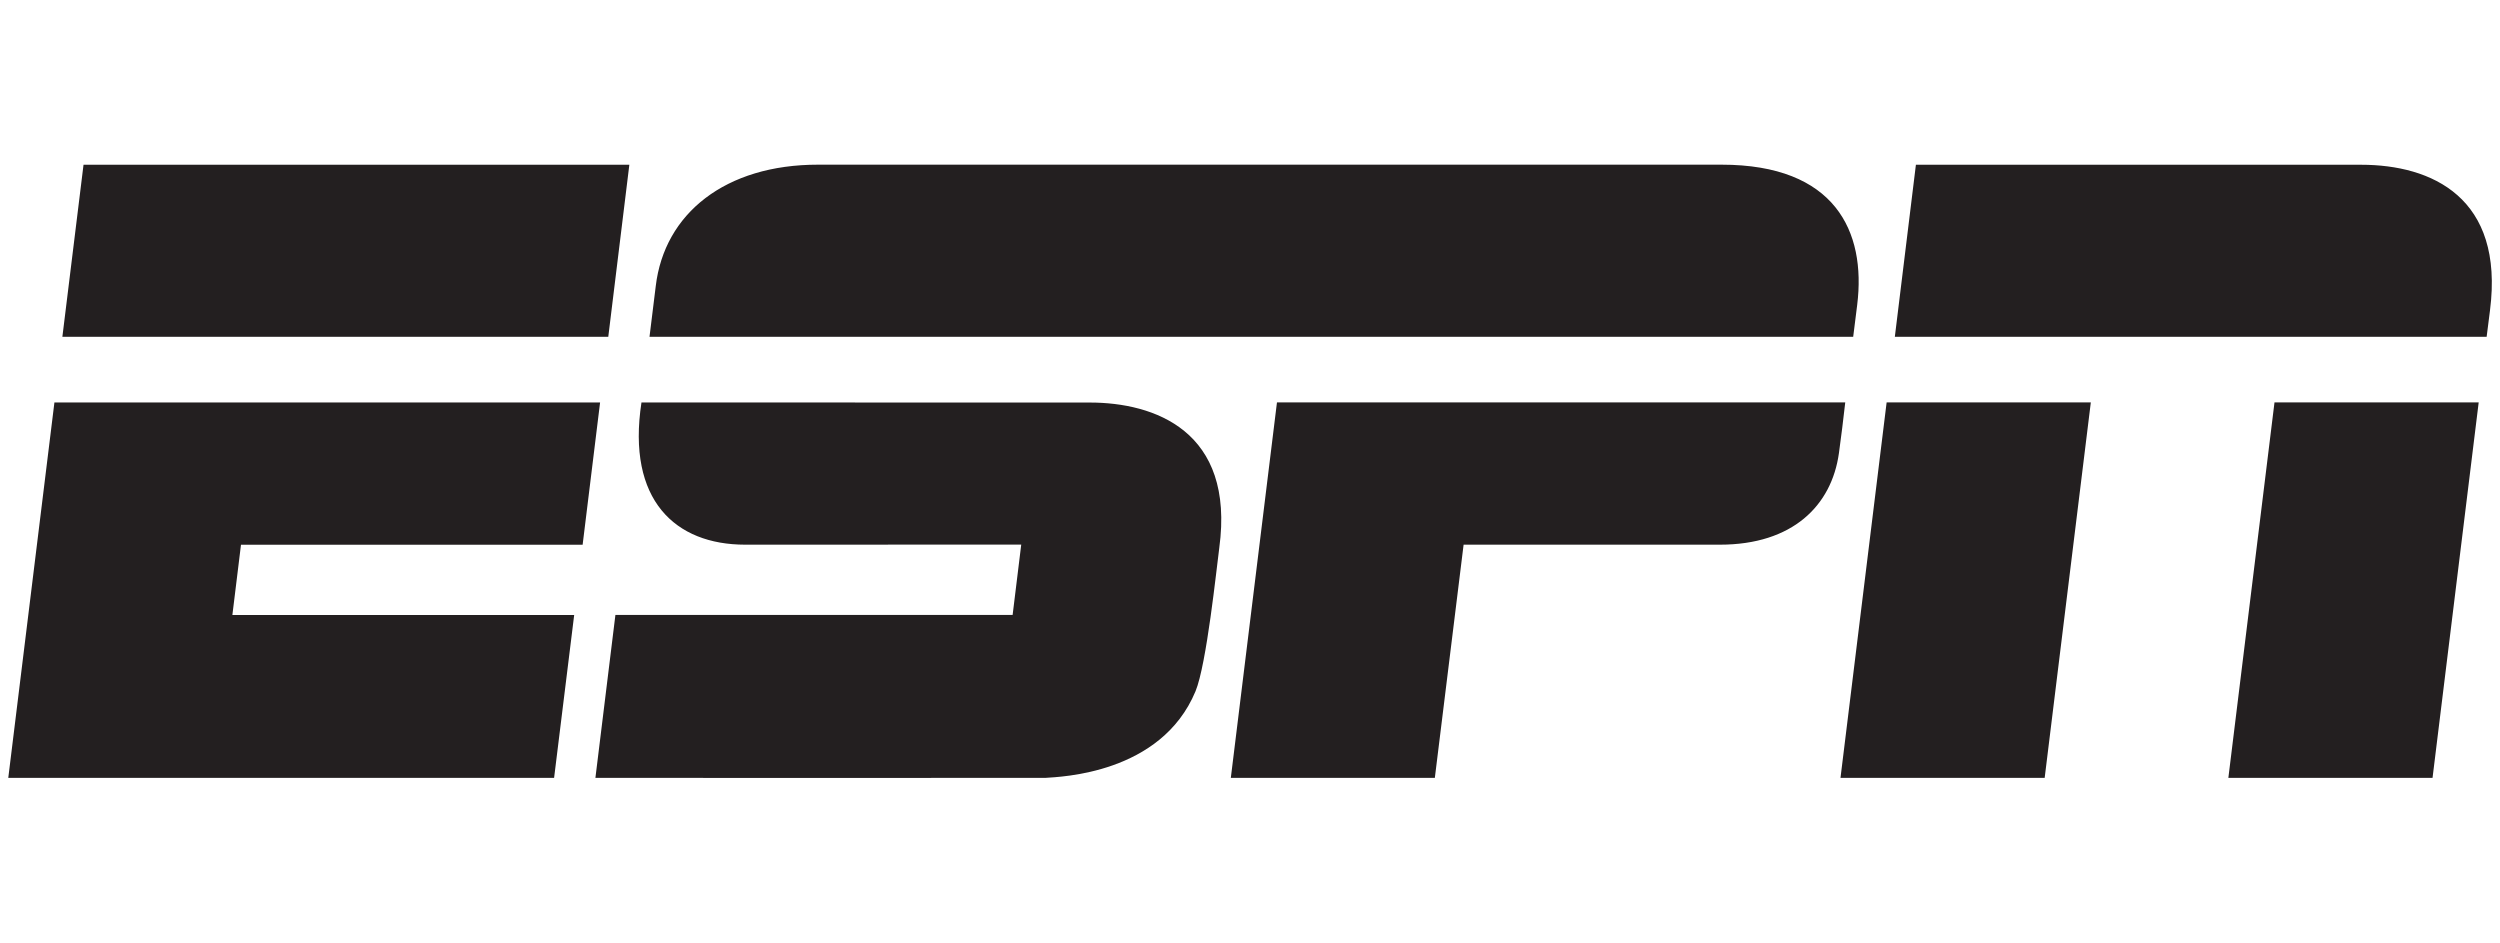 <?xml version="1.0" encoding="UTF-8"?>
<svg id="Layer_1" xmlns="http://www.w3.org/2000/svg" version="1.1" viewBox="0 0 305 115">
  <!-- Generator: Adobe Illustrator 29.6.0, SVG Export Plug-In . SVG Version: 2.1.1 Build 207)  -->
  <defs>
    <style>
      .st0 {
        fill: #231f20;
      }
    </style>
  </defs>
  <path class="st0" d="M99.81,20.09c-11.29-.01-18.76,5.93-19.81,14.83-.25,2.06-.5,4.11-.76,6.17h146.85s.28-2.17.49-3.91c1.1-8.96-2.7-17.09-16.55-17.09h0s-104.27,0-110.22,0ZM10.19,20.1l-2.58,20.99h66.6l2.57-20.99H10.19h0,0ZM233.74,20.1l-2.57,20.99h72.2s.09-.76.41-3.23c1.76-13.78-7.13-17.76-15.72-17.76h-54.32ZM230.17,49.08l-5.63,45.82h24.91s5.63-45.81,5.63-45.81h-24.91s0,0,0,0h0ZM277.49,49.08l-5.63,45.82h24.91s5.63-45.81,5.63-45.81h-24.9s0,0,0,0h0ZM6.64,49.09L1.01,94.9h66.59l2.45-19.87H28.35s1.05-8.57,1.05-8.57h41.68l2.13-17.36H6.65s0,0,0,0ZM78.26,49.09c-1.83,11.96,4.16,17.36,12.64,17.36,4.61,0,33.69-.01,33.69-.01l-1.05,8.58h-48.46s-2.44,19.88-2.44,19.88c0,0,52.76.02,54.9,0,1.77-.13,14.11-.46,18.31-10.56,1.36-3.28,2.57-15.03,2.9-17.49,1.94-14.33-7.98-17.74-15.79-17.74-4.31,0-46.2-.01-54.7-.01ZM155.79,49.09l-5.63,45.81h24.89l3.51-28.45h31.27c8.87,0,13.63-4.77,14.52-11.17.28-2.06.54-4.12.77-6.19h-69.33s0,0,0,0Z"/>
</svg>